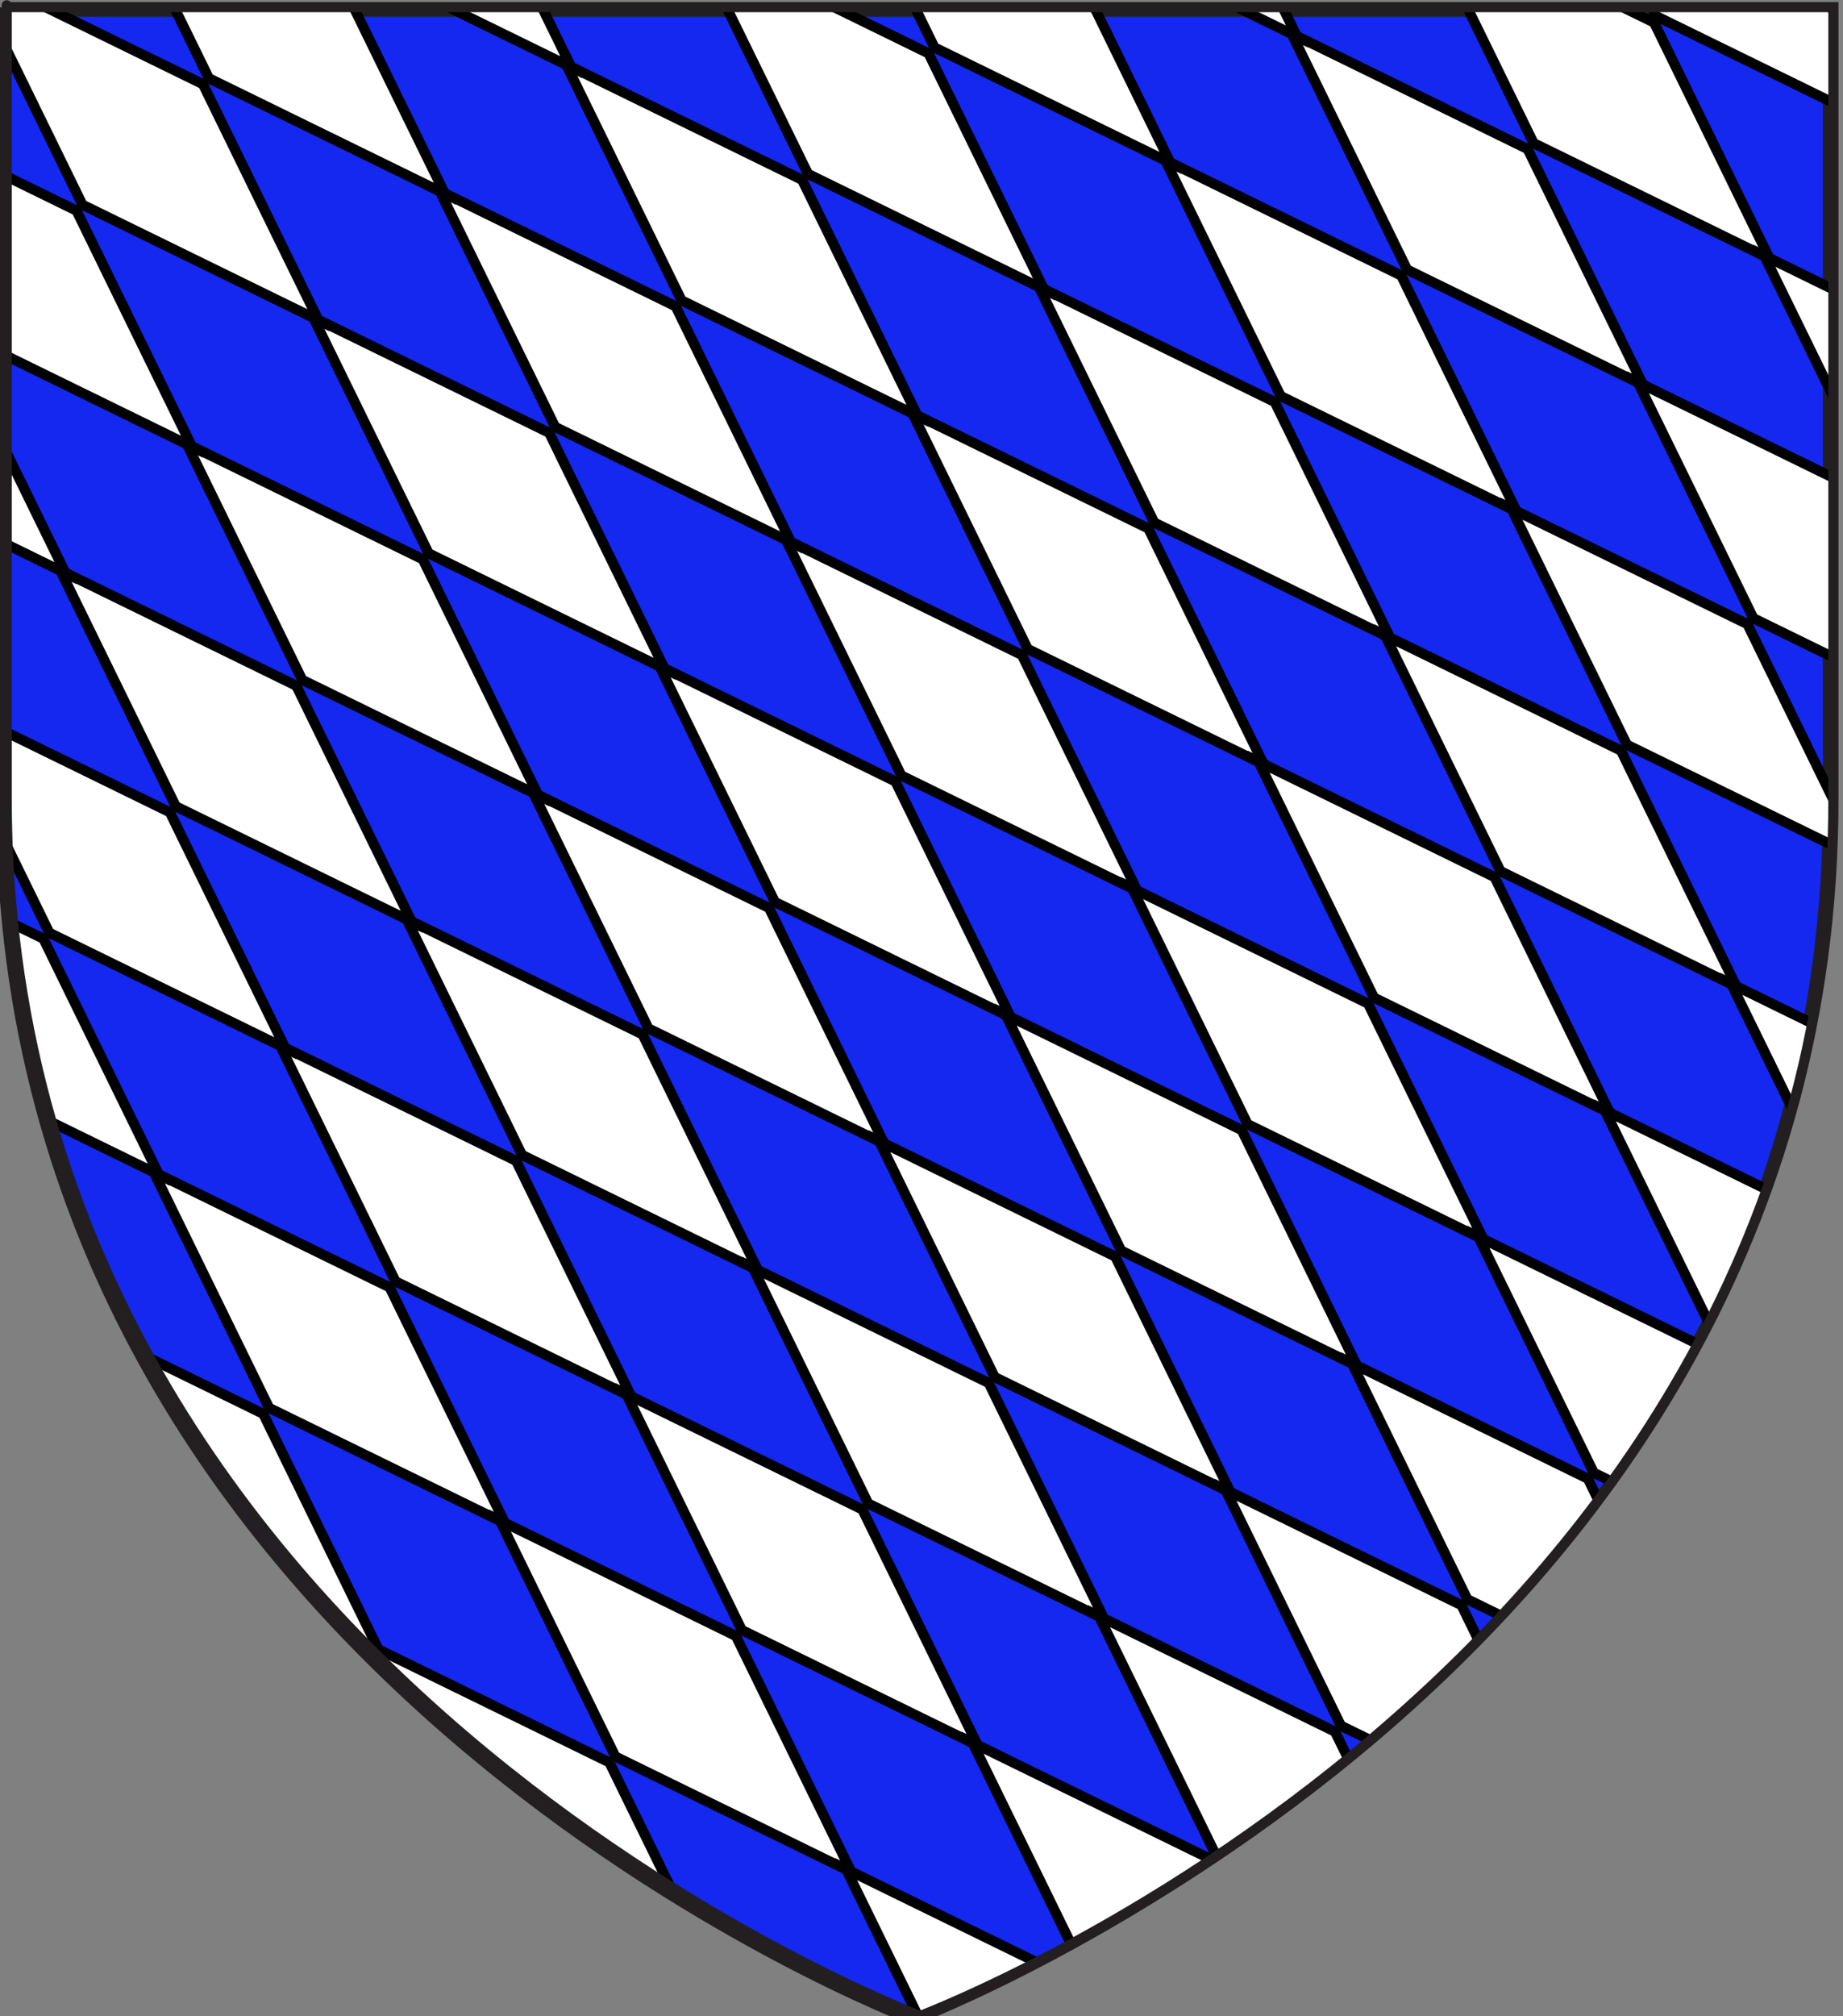<?xml version="1.0" encoding="utf-8"?>
<!-- Generator: Adobe Illustrator 15.1.0, SVG Export Plug-In . SVG Version: 6.00 Build 0)  -->
<!DOCTYPE svg PUBLIC "-//W3C//DTD SVG 1.1//EN" "http://www.w3.org/Graphics/SVG/1.1/DTD/svg11.dtd">
<svg version="1.1" id="Layer_1" xmlns="http://www.w3.org/2000/svg" xmlns:xlink="http://www.w3.org/1999/xlink" x="0px" y="0px"
	 width="181.417px" height="198.425px" viewBox="1.042 0.538 181.417 198.425" enable-background="new 1.042 0.538 181.417 198.425"
	 xml:space="preserve">
<rect x="1.042" y="0.538" width="181.417" height="198.425" fill="#808080" stroke="none"/>
<path id="path1411_9_" fill="#1428F0" stroke="#231F20" stroke-width="0.75" d="M90.955,199.5c0,0-89.913-33.836-89.913-119.812
	c0-85.984,0-77.882,0-77.882h179.812v77.882C180.873,165.664,90.955,199.5,90.955,199.5z"/>
<g>
	<defs>
		<path id="SVGID_1_" d="M91.614,198.933c0,0-89.913-33.836-89.913-119.812c0-85.984,0-77.882,0-77.882h179.814v77.882
			C181.534,165.097,91.614,198.933,91.614,198.933z"/>
	</defs>
	<clipPath id="SVGID_2_">
		<use xlink:href="#SVGID_1_"  overflow="visible"/>
	</clipPath>
	<g clip-path="url(#SVGID_2_)">
		<g>
			<polygon fill="#FFFFFF" stroke="#000000" points="51.846,114.782 63.212,138.014 39.979,126.646 28.612,103.411 			"/>
			<polygon fill="#FFFFFF" stroke="#000000" points="64.291,102.337 75.659,125.567 52.426,114.2 41.058,90.967 			"/>
			<polygon fill="#FFFFFF" stroke="#000000" points="76.739,89.888 88.105,113.12 64.875,101.753 53.507,78.522 			"/>
			<polygon fill="#FFFFFF" stroke="#000000" points="89.184,77.442 100.554,100.674 77.321,89.306 65.952,66.073 			"/>
			<polygon fill="#FFFFFF" stroke="#000000" points="26.95,139.674 38.319,162.909 15.087,151.542 3.719,128.307 			"/>
			<polygon fill="#FFFFFF" stroke="#000000" points="39.397,127.228 50.765,150.46 27.534,139.094 16.165,115.862 			"/>
			<polygon fill="#FFFFFF" stroke="#000000" points="101.632,64.996 112.999,88.228 89.767,76.86 78.398,53.628 			"/>
			<polygon fill="#FFFFFF" stroke="#000000" points="114.08,52.548 125.446,75.78 102.214,64.413 90.846,41.181 			"/>
			<polygon fill="#FFFFFF" stroke="#000000" points="126.526,40.1 137.894,63.332 114.661,51.967 103.294,28.734 			"/>
			<polygon fill="#FFFFFF" stroke="#000000" points="138.974,27.655 150.339,50.887 127.108,39.519 115.74,16.286 			"/>
			<polygon fill="#FFFFFF" stroke="#000000" points="151.418,15.208 162.787,38.439 139.554,27.072 128.185,3.84 			"/>
			<polygon fill="#FFFFFF" stroke="#000000" points="163.865,2.761 175.233,25.994 152.002,14.626 140.636,-8.606 			"/>
		</g>
		<polygon fill="#FFFFFF" stroke="#000000" points="17.763,80.474 29.131,103.704 5.899,92.337 -5.47,69.105 		"/>
		<polygon fill="#FFFFFF" stroke="#000000" points="30.209,68.025 41.577,91.258 18.346,79.89 6.978,56.659 		"/>
		<polygon fill="#FFFFFF" stroke="#000000" points="42.657,55.579 54.026,78.812 30.792,67.446 19.425,44.212 		"/>
		<polygon fill="#FFFFFF" stroke="#000000" points="55.104,43.132 66.471,66.366 43.239,54.998 31.871,31.766 		"/>
		<polygon fill="#FFFFFF" stroke="#000000" points="5.316,92.921 16.684,116.151 -6.548,104.782 -17.917,81.553 		"/>
		<polygon fill="#FFFFFF" stroke="#000000" points="67.55,30.686 78.917,53.918 55.687,42.552 44.318,19.318 		"/>
		<polygon fill="#FFFFFF" stroke="#000000" points="79.998,18.238 91.365,41.471 68.132,30.104 56.765,6.871 		"/>
		<polygon fill="#FFFFFF" stroke="#000000" points="92.445,5.792 103.813,29.024 80.579,17.657 69.209,-5.576 		"/>
		<polygon fill="#FFFFFF" stroke="#000000" points="104.894,-6.654 116.259,16.578 93.027,5.21 81.659,-18.022 		"/>
		<polygon fill="#FFFFFF" stroke="#000000" points="117.341,-19.102 128.707,4.132 105.474,-7.236 94.106,-30.468 		"/>
		<polygon fill="#FFFFFF" stroke="#000000" points="-3.873,33.716 7.496,56.951 -15.736,45.581 -27.104,22.349 		"/>
		<polygon fill="#FFFFFF" stroke="#000000" points="8.576,21.27 19.942,44.503 -3.288,33.135 -14.655,9.903 		"/>
		<polygon fill="#FFFFFF" stroke="#000000" points="21.021,8.824 32.39,32.057 9.158,20.688 -2.211,-2.545 		"/>
		<polygon fill="#FFFFFF" stroke="#000000" points="33.469,-3.625 44.835,19.609 21.604,8.242 10.236,-14.99 		"/>
		<polygon fill="#FFFFFF" stroke="#000000" points="45.916,-16.071 57.283,7.162 34.053,-4.206 22.683,-27.438 		"/>
		<g>
			<polygon fill="#FFFFFF" stroke="#000000" points="85.927,149.09 97.294,172.323 74.061,160.954 62.693,137.723 			"/>
			<polygon fill="#FFFFFF" stroke="#000000" points="98.372,136.645 109.742,159.876 86.507,148.508 75.14,125.278 			"/>
			<polygon fill="#FFFFFF" stroke="#000000" points="110.82,124.198 122.187,147.432 98.955,136.06 87.588,112.829 			"/>
			<polygon fill="#FFFFFF" stroke="#000000" points="123.267,111.749 134.634,134.982 111.403,123.616 100.034,100.385 			"/>
			<polygon fill="#FFFFFF" stroke="#000000" points="61.031,173.981 72.398,197.217 49.167,185.851 37.8,162.616 			"/>
			<polygon fill="#FFFFFF" stroke="#000000" points="73.479,161.536 84.846,184.769 61.615,173.402 50.246,150.169 			"/>
			<polygon fill="#FFFFFF" stroke="#000000" points="135.712,99.305 147.08,122.536 123.849,111.169 112.479,87.937 			"/>
			<polygon fill="#FFFFFF" stroke="#000000" points="148.161,86.858 159.526,110.089 136.296,98.722 124.929,75.49 			"/>
			<polygon fill="#FFFFFF" stroke="#000000" points="160.606,74.411 171.976,97.645 148.742,86.274 137.375,63.043 			"/>
			<polygon fill="#FFFFFF" stroke="#000000" points="173.054,61.962 184.423,85.197 161.188,73.829 149.822,50.597 			"/>
			<polygon fill="#FFFFFF" stroke="#000000" points="185.503,49.516 196.868,72.749 173.638,61.382 162.267,38.149 			"/>
			<polygon fill="#FFFFFF" stroke="#000000" points="197.948,37.07 209.312,60.302 186.084,48.936 174.714,25.702 			"/>
		</g>
		<polygon fill="#FFFFFF" stroke="#000000" points="120.009,183.399 131.376,206.632 108.144,195.263 96.774,172.034 		"/>
		<polygon fill="#FFFFFF" stroke="#000000" points="132.454,170.954 143.822,194.186 120.589,182.816 109.222,159.585 		"/>
		<polygon fill="#FFFFFF" stroke="#000000" points="144.901,158.507 156.269,181.741 133.038,170.37 121.669,147.14 		"/>
		<polygon fill="#FFFFFF" stroke="#000000" points="157.349,146.061 168.718,169.29 145.481,157.925 134.116,134.692 		"/>
		<polygon fill="#FFFFFF" stroke="#000000" points="107.562,195.845 118.929,219.079 95.696,207.712 84.327,184.479 		"/>
		<polygon fill="#FFFFFF" stroke="#000000" points="169.798,133.614 181.162,156.843 157.929,145.479 146.563,122.245 		"/>
		<polygon fill="#FFFFFF" stroke="#000000" points="182.24,121.165 193.609,144.398 170.38,133.03 159.009,109.799 		"/>
		<polygon fill="#FFFFFF" stroke="#000000" points="194.688,108.719 206.054,131.952 182.824,120.583 171.457,97.353 		"/>
		<polygon fill="#FFFFFF" stroke="#000000" points="175.916,-9.745 187.284,13.487 164.054,2.12 152.683,-21.112 		"/>
	</g>
	<use xlink:href="#SVGID_1_"  overflow="visible" fill="none" stroke="#231F20" stroke-miterlimit="10"/>
</g>
</svg>
